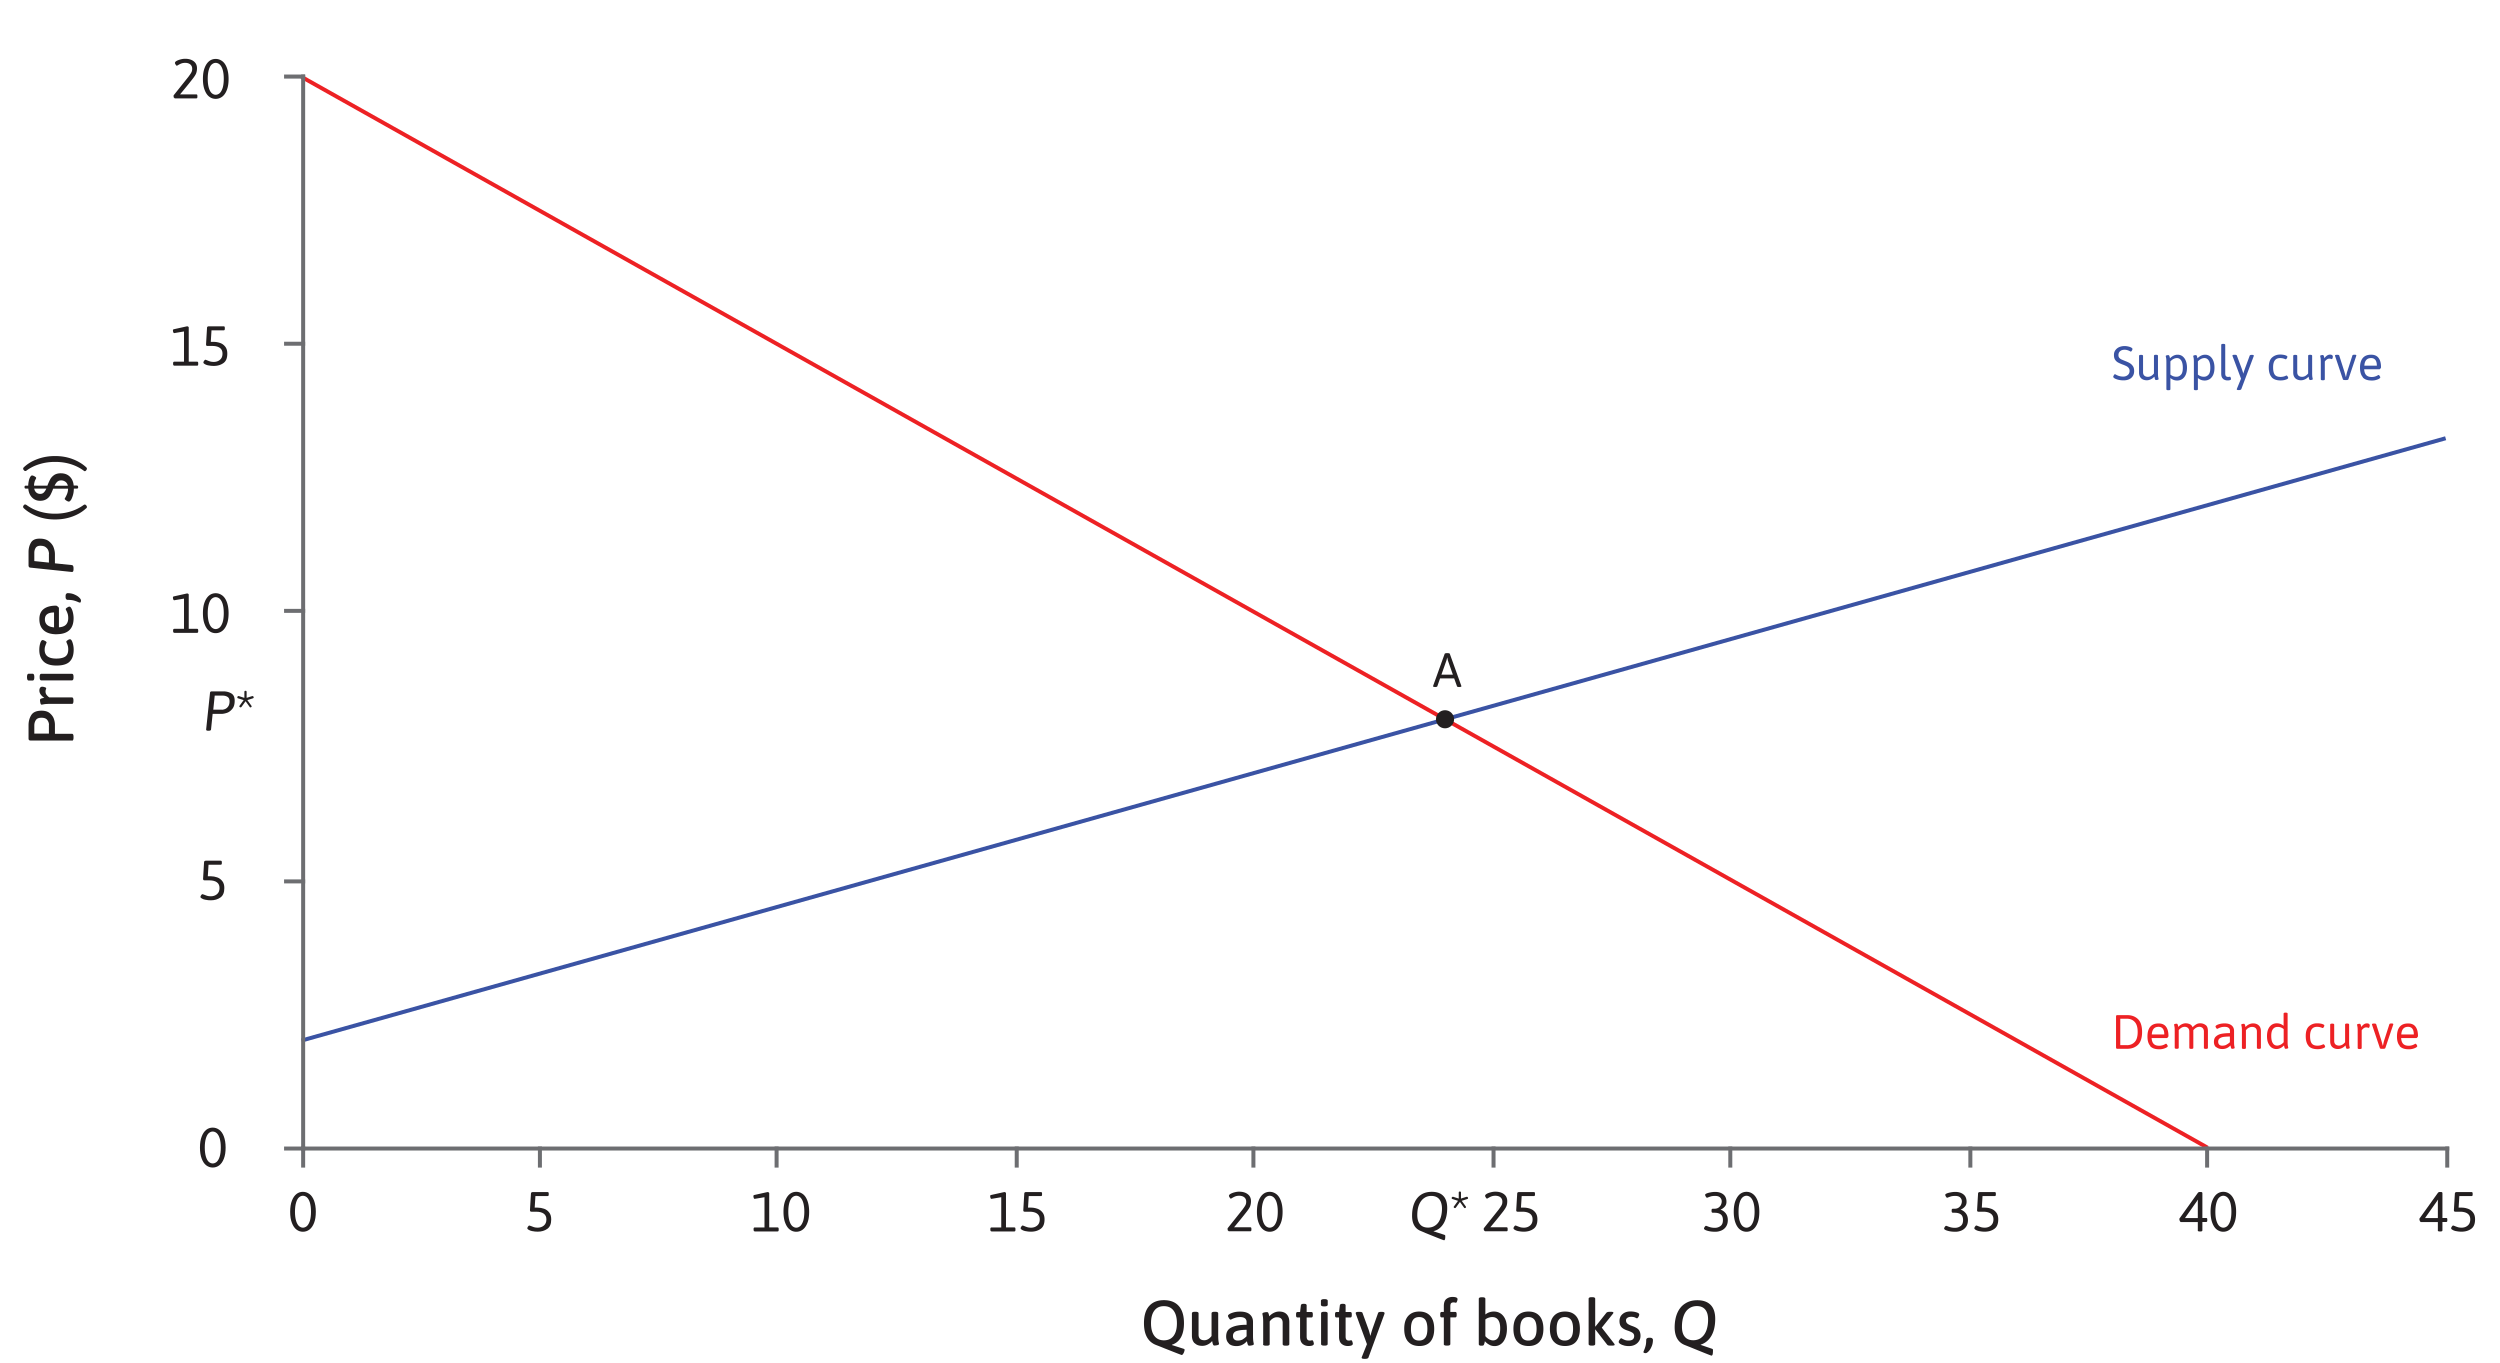 <svg xmlns="http://www.w3.org/2000/svg" viewBox="0 0 311.81 170"><g style="isolation:isolate"><path d="M37.61 129.78l267.42-75.12" style="fill:none;stroke:#3a53a4;stroke-linejoin:round;stroke-width:.5px"/></g><g style="isolation:isolate"><path d="M37.61 9.59c79.23 44.51 158.47 89.03 237.7 133.54" style="fill:none;stroke:#ed2124;stroke-linejoin:round;stroke-width:.5px"/></g><path d="M263.96 130.77s-.04-.07-.04-.14v-3.84c0-.06.01-.11.04-.14.03-.03.07-.04.14-.04h1.21c.56 0 1.01.17 1.35.5s.51.87.51 1.6-.17 1.27-.51 1.6-.79.5-1.35.5h-1.21c-.06 0-.11-.01-.14-.04zm1.31-.41c.4 0 .73-.13.98-.4.25-.26.37-.68.37-1.25s-.12-.98-.37-1.25-.57-.4-.98-.4h-.82v3.29h.82zM268.2 130.46c-.24-.26-.36-.66-.36-1.19s.12-.94.35-1.21c.24-.28.58-.41 1.04-.41.41 0 .72.13.92.4.21.27.31.66.31 1.17 0 .04-.02.09-.07.15s-.09.1-.13.1h-1.9c.02.33.11.58.26.73s.37.23.67.23a1.418 1.418 0 00.73-.19c.08-.05.13-.06.14-.06.04 0 .08.04.13.12s.08.14.08.18c0 .05-.05.1-.15.17a1.835 1.835 0 01-.93.22c-.5 0-.87-.13-1.11-.39zm1.74-1.44c0-.63-.24-.95-.72-.95-.52 0-.8.32-.84.95h1.56zM275.1 127.85c.19.14.28.39.28.76v2.08c0 .09-.08.13-.24.13h-.02c-.16 0-.24-.04-.24-.13v-2.03c0-.18-.05-.32-.15-.43a.58.58 0 00-.43-.16c-.26 0-.5.14-.74.42v2.2c0 .09-.08.13-.24.13h-.02c-.16 0-.24-.04-.24-.13v-2.03c0-.18-.05-.32-.15-.43a.58.58 0 00-.43-.16.74.74 0 00-.36.09c-.11.06-.2.13-.27.2a.66.66 0 00-.11.12v2.2c0 .09-.08.13-.24.13h-.02c-.16 0-.24-.04-.24-.13v-2.11c0-.26-.01-.45-.04-.57-.02-.11-.04-.18-.04-.19 0-.05.04-.08.11-.1.08-.02.15-.03.21-.03s.1.03.12.09c.03.06.05.12.06.18.01.06.02.11.03.13.11-.13.25-.24.41-.32s.33-.13.51-.13.35.04.51.11c.16.07.28.2.35.39.12-.14.27-.26.43-.36s.34-.14.52-.14c.25 0 .47.07.66.21zM276.41 130.62c-.19-.15-.28-.38-.28-.67 0-.32.09-.55.29-.71.19-.16.42-.26.7-.31.28-.05.61-.07 1.01-.08v-.28c0-.15-.05-.27-.16-.36-.1-.09-.27-.14-.5-.14-.18 0-.33.02-.46.06s-.24.08-.33.13-.14.06-.14.06c-.04 0-.09-.04-.14-.12s-.07-.14-.07-.18c0-.05.05-.11.16-.17.11-.06.25-.11.42-.15.18-.04.36-.06.55-.06.37 0 .66.08.87.25s.31.4.31.69v1.34c0 .26.01.45.04.57.02.11.04.18.04.19 0 .05-.04.08-.11.1-.08.02-.15.03-.21.03s-.1-.03-.12-.09a.664.664 0 01-.06-.2.49.49 0 00-.03-.13c-.27.3-.61.45-1.01.45-.31 0-.56-.08-.74-.23zm1.27-.32c.14-.07.29-.17.44-.31v-.71c-.3 0-.54.02-.74.04-.19.02-.36.08-.5.17-.14.09-.22.23-.22.43 0 .16.04.28.13.37s.21.13.38.13c.2 0 .37-.04.51-.11zM279.62 130.69v-2.11c0-.26-.01-.45-.04-.57-.02-.11-.04-.18-.04-.19 0-.05.04-.08.11-.1.08-.02.15-.03.21-.03s.1.03.12.09c.03.06.05.12.06.18.01.06.02.11.03.13.13-.14.27-.25.44-.33s.33-.12.5-.12c.3 0 .54.09.72.26s.26.41.26.71v2.08c0 .09-.08.13-.24.13h-.02c-.16 0-.24-.04-.24-.13v-2.03c0-.18-.05-.33-.16-.43-.11-.1-.26-.15-.45-.15-.14 0-.27.04-.41.11s-.25.18-.35.31v2.2c0 .09-.08.13-.24.13h-.02c-.16 0-.24-.04-.24-.13zM283.3 130.64c-.18-.14-.31-.33-.41-.57s-.14-.52-.14-.83c0-.34.05-.63.15-.87.1-.24.25-.42.43-.55.18-.12.4-.19.64-.19.18 0 .33.03.46.08s.26.13.39.23v-1.51c0-.09.08-.13.24-.13h.02c.16 0 .24.04.24.13v3.49c0 .26.01.45.04.57.02.11.04.18.04.19 0 .05-.04.08-.11.1-.08.02-.15.03-.21.03s-.1-.03-.12-.09a.664.664 0 01-.06-.2.49.49 0 00-.03-.13c-.29.3-.61.45-.95.45-.24 0-.44-.07-.62-.2zm1.14-.34c.14-.07.27-.17.39-.31v-1.64c-.22-.18-.46-.27-.74-.27s-.47.1-.61.29c-.14.19-.2.47-.2.83 0 .39.06.69.19.9s.31.31.55.31c.14 0 .27-.04.42-.11zM287.95 130.46c-.24-.26-.37-.67-.37-1.24s.14-.98.41-1.22c.27-.24.61-.37 1.01-.37.23 0 .44.03.62.08.18.06.28.12.28.19 0 .05-.02.12-.07.2-.05.08-.09.12-.12.12h-.03c-.01 0-.02-.01-.04-.01-.22-.1-.43-.14-.65-.14-.58 0-.87.38-.87 1.15 0 .42.07.73.21.92.14.19.38.28.72.28.24 0 .47-.05.68-.16l.07-.02s.08.04.13.12.07.14.07.19-.04.09-.13.14-.2.08-.34.12c-.14.03-.3.05-.47.05-.5 0-.87-.13-1.11-.38zM290.89 130.59c-.17-.17-.26-.41-.26-.71v-2.08c0-.09.08-.13.24-.13h.02c.16 0 .24.04.24.13v2.03c0 .18.05.33.16.43.11.1.26.15.45.15.14 0 .27-.04.4-.11.13-.08.25-.18.35-.31v-2.2c0-.09.08-.13.24-.13h.02c.16 0 .24.04.24.13v2.13c0 .26.01.45.04.57.02.11.04.18.04.19 0 .05-.04.08-.11.1-.08.02-.15.03-.21.03s-.1-.03-.12-.09a.664.664 0 01-.06-.2.49.49 0 00-.03-.13c-.13.14-.27.25-.44.33s-.33.12-.5.12c-.3 0-.54-.09-.72-.26zM294.06 130.69v-2.11c0-.26-.01-.45-.04-.57-.02-.11-.04-.18-.04-.19 0-.05.04-.08.11-.1.08-.02.15-.03.21-.03s.1.03.12.09c.03.06.05.12.06.18.01.06.02.11.03.13.21-.3.44-.45.7-.45.11 0 .2.02.26.07.06.04.09.1.09.17s-.01.14-.04.21c-.02.07-.05.11-.08.11-.02 0-.06-.01-.12-.03a.665.665 0 00-.21-.03c-.09 0-.18.03-.26.08a.91.91 0 00-.21.18c-.06.06-.08.1-.08.11v2.2c0 .09-.08.13-.24.13h-.02c-.16 0-.24-.04-.24-.13zM296.83 130.73l-.97-2.89s-.02-.06-.02-.08c0-.07.09-.1.26-.1h.03c.14 0 .22.03.24.1l.61 1.91c.04.13.11.38.21.75h.02l.04-.18c.04-.23.09-.41.14-.56l.62-1.93c.02-.06.1-.1.25-.1h.02c.15 0 .22.03.22.1 0 .02 0 .05-.02.08l-.97 2.88c-.02.06-.1.1-.24.1h-.21c-.14 0-.22-.03-.24-.1zM299.32 130.46c-.24-.26-.36-.66-.36-1.19s.12-.94.35-1.21c.24-.28.58-.41 1.04-.41.41 0 .72.13.92.4.21.27.31.66.31 1.17 0 .04-.02.09-.07.15s-.09.1-.13.1h-1.9c.02.33.11.58.26.73s.37.23.67.23a1.418 1.418 0 00.73-.19c.08-.05.13-.06.14-.06.04 0 .08.04.13.12s.08.14.08.18c0 .05-.05.1-.15.17a1.835 1.835 0 01-.93.22c-.5 0-.87-.13-1.11-.39zm1.74-1.44c0-.63-.24-.95-.72-.95-.52 0-.8.32-.84.95h1.56z" style="fill:#ed2124"/><path d="M264.14 47.35c-.2-.06-.36-.12-.46-.2-.08-.06-.11-.11-.11-.15 0-.05.03-.11.08-.2.05-.08.1-.13.13-.13.02 0 .06.02.13.06.12.07.26.13.4.17s.31.07.51.07c.23 0 .42-.07.57-.2.15-.13.22-.3.22-.51 0-.15-.04-.27-.12-.37s-.18-.18-.29-.23a3.97 3.97 0 00-.5-.21c-.23-.09-.42-.18-.55-.25a1.03 1.03 0 01-.35-.34c-.1-.15-.14-.35-.14-.59 0-.22.05-.41.17-.58s.27-.3.47-.39c.2-.09.44-.14.7-.14.14 0 .29.02.46.06s.3.09.39.15c.08.05.12.1.12.16 0 .04-.02.11-.07.19s-.09.13-.12.13c-.02 0-.05 0-.09-.03l-.08-.04c-.2-.1-.41-.16-.62-.16-.23 0-.42.06-.56.18-.14.12-.21.29-.21.5 0 .14.04.25.11.33.07.08.15.15.24.19.09.04.25.11.47.2.24.09.44.18.59.27s.28.21.39.37c.11.16.16.37.16.62 0 .36-.12.64-.36.85-.24.21-.56.31-.97.31-.24 0-.46-.03-.67-.08zM267.05 47.18c-.17-.17-.26-.41-.26-.71v-2.08c0-.09.08-.13.24-.13h.02c.16 0 .24.04.24.13v2.03c0 .18.05.33.16.43.11.1.26.15.45.15.14 0 .27-.04.4-.11.13-.08.25-.18.35-.31v-2.2c0-.09.08-.13.24-.13h.02c.16 0 .24.04.24.13v2.13c0 .26.01.45.04.57.02.11.04.18.04.19 0 .05-.04.08-.11.1-.08.02-.15.03-.21.03s-.1-.03-.12-.09a.664.664 0 01-.06-.2.49.49 0 00-.03-.13c-.13.14-.27.25-.44.33s-.33.12-.5.12c-.3 0-.54-.09-.72-.26zM270.2 48.52v-3.34c0-.26-.01-.45-.04-.57-.02-.11-.04-.18-.04-.19 0-.05.04-.08.11-.1.08-.02.15-.03.21-.03s.1.03.12.09c.03.06.05.12.06.18.01.06.02.11.03.13.29-.3.61-.45.95-.45.24 0 .45.07.63.21.17.14.31.33.4.57.09.24.14.52.14.83 0 .34-.05.63-.15.87-.1.24-.25.42-.43.55-.18.12-.4.19-.64.19-.18 0-.33-.03-.46-.08s-.26-.13-.39-.23v1.39c0 .09-.08.13-.24.13h-.02c-.16 0-.24-.04-.24-.13zm1.85-1.81c.14-.19.2-.47.2-.83 0-.39-.06-.69-.19-.9s-.31-.32-.55-.32a.94.94 0 00-.42.11c-.14.07-.27.17-.39.31v1.64c.22.18.46.27.74.27.26 0 .46-.1.6-.29zM273.63 48.52v-3.34c0-.26-.01-.45-.04-.57-.02-.11-.04-.18-.04-.19 0-.05.04-.08.11-.1.08-.02.15-.03.21-.03s.1.03.12.09c.03.06.05.12.06.18.01.06.02.11.03.13.29-.3.61-.45.95-.45.24 0 .45.07.63.21.17.14.31.33.4.57.09.24.14.52.14.83 0 .34-.05.63-.15.87-.1.24-.25.42-.43.55-.18.12-.4.19-.64.19-.18 0-.33-.03-.46-.08s-.26-.13-.39-.23v1.39c0 .09-.08.13-.24.13h-.02c-.16 0-.24-.04-.24-.13zm1.85-1.81c.14-.19.2-.47.2-.83 0-.39-.06-.69-.19-.9s-.31-.32-.55-.32a.94.94 0 00-.42.11c-.14.07-.27.17-.39.31v1.64c.22.18.46.27.74.27.26 0 .46-.1.6-.29zM277.28 47.25c-.16-.12-.24-.34-.24-.64v-3.59c0-.09.08-.13.24-.13h.02c.16 0 .24.04.24.13v3.54c0 .17.03.28.09.35.06.06.14.1.24.1.08 0 .13 0 .17-.01s.07-.01.09-.01c.04 0 .07.04.09.11.02.07.04.13.04.17 0 .12-.15.18-.44.18-.2 0-.38-.06-.54-.18zM281.11 44.35s0 .05-.02.08l-1.54 4.09c-.03.08-.13.13-.28.13h-.09c-.13 0-.2-.03-.2-.1 0-.02.01-.05.03-.1l.5-1.22-1.05-2.8s-.02-.06-.02-.08c0-.07.09-.1.26-.1h.05c.14 0 .22.03.24.1l.61 1.63c.06.18.13.38.19.61h.01s.02-.05.02-.08.02-.05.02-.07l.15-.45.6-1.63c.02-.06.1-.1.25-.1h.02c.16 0 .24.03.24.1zM283.34 47.05c-.24-.26-.37-.67-.37-1.24s.14-.98.41-1.22c.27-.24.61-.37 1.01-.37.23 0 .44.03.62.08.18.06.28.12.28.19 0 .05-.02.12-.07.2-.05.08-.09.12-.12.12h-.03c-.01 0-.02-.01-.04-.01-.22-.1-.43-.14-.65-.14-.58 0-.87.38-.87 1.15 0 .42.07.73.21.92.14.19.38.28.72.28.24 0 .47-.05.68-.16l.07-.02s.08.04.13.12.07.14.07.19-.04.09-.13.14-.2.08-.34.12c-.14.03-.3.05-.47.05-.5 0-.87-.13-1.11-.38zM286.28 47.18c-.17-.17-.26-.41-.26-.71v-2.08c0-.09.08-.13.24-.13h.02c.16 0 .24.04.24.13v2.03c0 .18.05.33.16.43.11.1.26.15.45.15.14 0 .27-.04.4-.11.13-.08.25-.18.35-.31v-2.2c0-.09.08-.13.24-.13h.02c.16 0 .24.04.24.13v2.13c0 .26.01.45.04.57.02.11.04.18.04.19 0 .05-.04.08-.11.1-.08.02-.15.03-.21.03s-.1-.03-.12-.09a.664.664 0 01-.06-.2.49.49 0 00-.03-.13c-.13.14-.27.25-.44.33s-.33.12-.5.12c-.3 0-.54-.09-.72-.26zM289.46 47.28v-2.11c0-.26-.01-.45-.04-.57-.02-.11-.04-.18-.04-.19 0-.05.04-.08.11-.1.08-.02.15-.03.21-.03s.1.03.12.09c.03.06.05.12.06.18.01.06.02.11.03.13.21-.3.44-.45.7-.45.11 0 .2.02.26.07.06.04.09.1.09.17s-.01.14-.04.21c-.02.07-.05.11-.08.11-.02 0-.06-.01-.12-.03a.665.665 0 00-.21-.03c-.09 0-.18.03-.26.08a.91.91 0 00-.21.18c-.06.06-.08.1-.08.11v2.2c0 .09-.08.13-.24.13h-.02c-.16 0-.24-.04-.24-.13zM292.22 47.32l-.97-2.89s-.02-.06-.02-.08c0-.07.09-.1.26-.1h.03c.14 0 .22.03.24.1l.61 1.91c.04.13.11.38.21.75h.02l.04-.18c.04-.23.09-.41.14-.56l.62-1.93c.02-.06.1-.1.25-.1h.02c.15 0 .22.03.22.1 0 .02 0 .05-.02.08l-.97 2.88c-.02.06-.1.1-.24.1h-.21c-.14 0-.22-.03-.24-.1zM294.71 47.05c-.24-.26-.36-.66-.36-1.19s.12-.94.35-1.21c.24-.28.58-.41 1.04-.41.41 0 .72.13.92.4.21.27.31.66.31 1.17 0 .04-.02.09-.07.15s-.09.1-.13.1h-1.9c.02.33.11.58.26.73s.37.23.67.23a1.418 1.418 0 00.73-.19c.08-.05.13-.06.14-.06.04 0 .08.04.13.12s.08.14.08.18c0 .05-.05.1-.15.17a1.835 1.835 0 01-.93.22c-.5 0-.87-.13-1.11-.39zm1.74-1.44c0-.63-.24-.95-.72-.95-.52 0-.8.32-.84.95h1.56z" style="fill:#3a53a4"/><polyline points="180.23 141.67 180.23 89.71 37.81 89.71" style="fill:none;stroke:#939598;stroke-dasharray:0 1.42;stroke-linejoin:round;stroke-width:.5px"/><path d="M178.74 85.58s0-.05.02-.08l1.42-3.94c.02-.06.1-.1.24-.1h.17c.14 0 .22.03.24.1l1.42 3.95s.02.05.02.08c0 .07-.09.1-.26.1h-.05c-.14 0-.22-.03-.24-.1l-.35-.98h-1.76l-.34.98c-.02.06-.1.1-.24.1H179c-.17 0-.26-.03-.26-.1zm2.47-1.43l-.63-1.79c-.02-.06-.04-.18-.07-.35h-.01c-.03.16-.06.28-.09.35l-.63 1.79h1.43z" style="fill:#231f20"/><circle cx="180.23" cy="89.71" r="1.13" style="fill:#231f20"/><line x1="37.81" y1="9.55" x2="35.68" y2="9.55" style="fill:none;stroke:#6d6e71;stroke-linecap:square;stroke-linejoin:round;stroke-width:.5px"/><line x1="37.81" y1="42.87" x2="35.68" y2="42.87" style="fill:none;stroke:#6d6e71;stroke-linecap:square;stroke-linejoin:round;stroke-width:.5px"/><line x1="37.81" y1="76.19" x2="35.68" y2="76.19" style="fill:none;stroke:#6d6e71;stroke-linecap:square;stroke-linejoin:round;stroke-width:.5px"/><line x1="37.81" y1="109.93" x2="35.68" y2="109.93" style="fill:none;stroke:#6d6e71;stroke-linecap:square;stroke-linejoin:round;stroke-width:.5px"/><line x1="37.81" y1="143.25" x2="35.68" y2="143.25" style="fill:none;stroke:#6d6e71;stroke-linecap:square;stroke-linejoin:round;stroke-width:.5px"/><line x1="37.81" y1="143.25" x2="37.81" y2="9.55" style="fill:none;stroke:#6d6e71;stroke-linecap:square;stroke-linejoin:round;stroke-width:.5px"/><line x1="305.23" y1="143.25" x2="305.23" y2="145.38" style="fill:none;stroke:#6d6e71;stroke-linecap:square;stroke-linejoin:round;stroke-width:.5px"/><line x1="275.28" y1="143.25" x2="275.28" y2="145.38" style="fill:none;stroke:#6d6e71;stroke-linecap:square;stroke-linejoin:round;stroke-width:.5px"/><line x1="245.75" y1="143.25" x2="245.75" y2="145.38" style="fill:none;stroke:#6d6e71;stroke-linecap:square;stroke-linejoin:round;stroke-width:.5px"/><line x1="215.81" y1="143.25" x2="215.81" y2="145.38" style="fill:none;stroke:#6d6e71;stroke-linecap:square;stroke-linejoin:round;stroke-width:.5px"/><line x1="186.28" y1="143.25" x2="186.28" y2="145.38" style="fill:none;stroke:#6d6e71;stroke-linecap:square;stroke-linejoin:round;stroke-width:.5px"/><line x1="156.33" y1="143.25" x2="156.33" y2="145.38" style="fill:none;stroke:#6d6e71;stroke-linecap:square;stroke-linejoin:round;stroke-width:.5px"/><line x1="126.81" y1="143.25" x2="126.81" y2="145.38" style="fill:none;stroke:#6d6e71;stroke-linecap:square;stroke-linejoin:round;stroke-width:.5px"/><line x1="96.86" y1="143.25" x2="96.86" y2="145.38" style="fill:none;stroke:#6d6e71;stroke-linecap:square;stroke-linejoin:round;stroke-width:.5px"/><line x1="67.34" y1="143.25" x2="67.34" y2="145.38" style="fill:none;stroke:#6d6e71;stroke-linecap:square;stroke-linejoin:round;stroke-width:.5px"/><line x1="37.81" y1="143.25" x2="37.81" y2="145.38" style="fill:none;stroke:#6d6e71;stroke-linecap:square;stroke-linejoin:round;stroke-width:.5px"/><line x1="37.81" y1="143.25" x2="305.23" y2="143.25" style="fill:none;stroke:#6d6e71;stroke-linecap:square;stroke-linejoin:round;stroke-width:.5px"/><g><path d="M145.36 168.22c-.41-.17-.81-.33-1.18-.47-1-.39-1.5-1.3-1.5-2.71 0-.93.21-1.65.64-2.14s1.04-.74 1.85-.74 1.43.25 1.86.74.64 1.2.64 2.14c0 .72-.13 1.31-.38 1.76-.26.46-.63.76-1.12.92v.04l1.47.47c.07.03.11.07.11.13 0 .04-.02.12-.05.22s-.08.2-.14.29c-.06.08-.11.13-.17.13-.04 0-.72-.26-2.02-.78zm1.01-1.6c.28-.37.42-.89.42-1.58s-.14-1.21-.42-1.58-.68-.55-1.2-.55-.91.18-1.19.55-.42.89-.42 1.58.14 1.21.42 1.58.67.55 1.19.55.92-.18 1.2-.55zM148.99 167.53c-.22-.23-.33-.54-.33-.96v-2.76c0-.13.12-.2.37-.2h.09c.25 0 .37.07.37.2v2.66c0 .22.06.39.18.51s.3.18.54.18c.17 0 .34-.05.5-.15.16-.1.29-.23.4-.38v-2.82c0-.13.12-.2.37-.2h.09c.25 0 .37.07.37.2v2.75c0 .36.02.62.05.78.03.16.05.25.05.27 0 .08-.07.13-.2.16s-.26.05-.37.05a.17.17 0 01-.17-.12c-.04-.08-.06-.17-.08-.26-.02-.09-.03-.15-.04-.18-.15.19-.34.33-.56.44-.22.11-.44.16-.67.16-.41 0-.72-.11-.94-.34zM153.28 167.57c-.23-.21-.35-.5-.35-.88 0-.54.22-.92.67-1.13.45-.22 1.07-.33 1.88-.33v-.34c0-.19-.06-.34-.19-.45-.13-.11-.33-.17-.62-.17-.22 0-.41.03-.57.08-.16.05-.3.1-.42.16-.11.06-.18.08-.2.08-.06 0-.13-.06-.2-.19-.08-.13-.12-.22-.12-.28 0-.08.07-.15.21-.24.14-.08.33-.15.56-.21.23-.06.48-.08.74-.08.53 0 .93.11 1.2.34.27.23.41.54.41.94v1.71c0 .36.02.62.05.78s.05.25.05.27c0 .08-.07.13-.2.16s-.25.05-.36.05c-.08 0-.15-.04-.18-.12s-.06-.17-.08-.26-.03-.15-.04-.18a1.8 1.8 0 01-.54.43c-.22.12-.47.18-.76.18-.41 0-.73-.1-.96-.31zm1.71-.52c.18-.1.34-.23.49-.39v-.8c-.52 0-.93.05-1.24.15-.31.1-.46.31-.46.62 0 .18.05.32.16.42s.25.15.44.15c.23 0 .44-.05.62-.14zM157.55 167.63v-2.73c0-.35-.02-.61-.05-.77s-.05-.25-.05-.27c0-.07.07-.13.2-.16s.26-.05.37-.05c.08 0 .14.04.17.11s.06.15.08.24c.02.08.03.14.04.18.16-.19.35-.33.57-.44s.44-.16.66-.16c.41 0 .72.11.94.34.22.23.33.55.33.96v2.76c0 .13-.12.2-.37.2h-.09c-.25 0-.37-.07-.37-.2v-2.66c0-.22-.06-.39-.18-.51s-.3-.18-.54-.18c-.17 0-.34.05-.5.15s-.29.22-.4.38v2.82c0 .13-.12.2-.37.2h-.09c-.25 0-.37-.07-.37-.2zM162.47 167.61c-.21-.18-.32-.48-.32-.89v-2.4h-.32c-.06 0-.11-.02-.14-.07-.03-.04-.04-.12-.04-.22v-.1c0-.1.01-.17.04-.22.03-.04.08-.07.14-.07h.32l.1-.82c.02-.13.12-.2.3-.2h.13c.19 0 .29.07.29.2v.82h.59c.06 0 .11.02.14.07.03.05.04.12.04.22v.1c0 .1-.01.17-.04.22-.03.05-.08.07-.14.07h-.59v2.36c0 .19.03.33.1.4.07.08.16.12.29.12.07 0 .14 0 .19-.02.05-.01.09-.02.12-.02.05 0 .1.06.14.17.04.12.06.2.06.26 0 .19-.21.29-.64.29-.29 0-.55-.09-.76-.27zM164.75 162.72v-.47c0-.15.14-.22.43-.22s.42.08.42.22v.47c0 .15-.14.22-.43.22s-.42-.07-.42-.22zm.02 4.91v-3.82c0-.13.12-.2.37-.2h.08c.25 0 .37.07.37.2v3.82c0 .13-.12.2-.37.2h-.08c-.25 0-.37-.07-.37-.2zM167.33 167.61c-.21-.18-.32-.48-.32-.89v-2.4h-.32c-.06 0-.11-.02-.14-.07-.03-.04-.04-.12-.04-.22v-.1c0-.1.01-.17.04-.22.03-.04.08-.07.14-.07h.32l.1-.82c.02-.13.12-.2.3-.2h.13c.19 0 .29.07.29.2v.82h.59c.06 0 .11.02.14.07.03.05.04.12.04.22v.1c0 .1-.01.17-.04.22-.03.05-.08.07-.14.07h-.59v2.36c0 .19.03.33.1.4.07.08.16.12.29.12.07 0 .14 0 .19-.02.05-.01.09-.02.12-.02.05 0 .1.06.14.17.04.12.06.2.06.26 0 .19-.21.29-.64.29-.29 0-.55-.09-.76-.27zM172.69 163.76s0 .07-.02.13l-1.99 5.42c-.04.11-.17.17-.39.17h-.13c-.22 0-.33-.05-.33-.14 0-.02.01-.06.04-.14l.62-1.55-1.38-3.77c-.02-.06-.02-.1-.02-.12 0-.1.13-.14.38-.14h.12c.21 0 .33.05.35.14l.72 1.98c.07.18.15.46.25.85h.02l.06-.22c.07-.26.14-.47.19-.63l.7-1.98c.03-.09.15-.14.37-.14h.07c.24 0 .36.05.36.14zM175.62 167.33c-.32-.37-.48-.89-.48-1.59s.16-1.23.49-1.6c.33-.37.79-.56 1.39-.56s1.06.19 1.38.56c.32.37.48.91.48 1.6s-.16 1.22-.47 1.59c-.31.37-.78.55-1.38.55s-1.08-.18-1.4-.55zm2.16-.49c.17-.24.25-.61.25-1.1s-.08-.87-.25-1.11c-.17-.24-.43-.36-.78-.36s-.6.12-.77.36c-.17.24-.25.61-.25 1.11s.08.86.24 1.1c.16.24.42.36.77.36s.61-.12.78-.36zM180.08 167.63v-3.32h-.27c-.06 0-.11-.02-.14-.07-.03-.04-.04-.12-.04-.22v-.1c0-.1.01-.17.04-.22.03-.04.08-.07.14-.07h.27v-.71c0-.43.1-.73.31-.9.21-.17.46-.26.76-.26.43 0 .64.09.64.28 0 .06-.02.15-.06.26-.04.12-.08.18-.14.18-.03 0-.07 0-.12-.02-.05-.01-.12-.02-.19-.02-.13 0-.23.04-.29.1-.07.07-.1.21-.1.42v.67h.61c.06 0 .11.02.14.07.03.05.04.12.04.22v.1c0 .1-.01.17-.04.22-.03.05-.08.07-.14.07h-.61v3.32c0 .13-.12.2-.37.2h-.09c-.24 0-.36-.07-.36-.2zM185.76 167.72c-.21-.1-.39-.25-.56-.44-.02.14-.06.29-.12.43-.02.05-.05.08-.09.1-.05.02-.11.03-.2.03h-.05c-.2 0-.3-.07-.3-.2V162c0-.13.12-.2.36-.2h.09c.25 0 .37.07.37.2v1.95c.15-.12.31-.21.48-.27.17-.06.36-.1.57-.1.5 0 .9.19 1.2.57s.44.9.44 1.58c0 .43-.06.8-.19 1.13s-.3.58-.54.76c-.23.18-.5.27-.81.27-.23 0-.45-.05-.65-.16zm1.12-.93c.15-.26.23-.63.23-1.11s-.08-.81-.25-1.05c-.17-.24-.41-.36-.74-.36-.16 0-.31.03-.46.08-.15.05-.29.12-.4.22v2.08c.14.17.29.29.46.39.17.09.33.14.5.14.29 0 .51-.13.66-.39zM189.24 167.33c-.32-.37-.48-.89-.48-1.59s.16-1.23.49-1.6c.33-.37.79-.56 1.39-.56s1.06.19 1.38.56c.32.37.48.91.48 1.6s-.16 1.22-.47 1.59-.78.55-1.38.55-1.08-.18-1.4-.55zm2.16-.49c.17-.24.25-.61.25-1.1s-.08-.87-.25-1.11c-.17-.24-.43-.36-.78-.36s-.6.12-.77.36c-.17.24-.25.61-.25 1.11s.08.86.24 1.1c.16.24.42.36.77.36s.61-.12.78-.36zM193.79 167.33c-.32-.37-.48-.89-.48-1.59s.16-1.23.49-1.6c.33-.37.79-.56 1.39-.56s1.06.19 1.38.56c.32.37.48.91.48 1.6s-.16 1.22-.47 1.59-.78.55-1.38.55-1.08-.18-1.4-.55zm2.16-.49c.17-.24.25-.61.25-1.1s-.08-.87-.25-1.11c-.17-.24-.43-.36-.78-.36s-.6.12-.77.36c-.17.24-.25.61-.25 1.11s.08.86.24 1.1c.16.24.42.36.77.36s.61-.12.78-.36zM201.4 167.72s-.03.07-.09.08c-.06.02-.16.03-.3.03h-.11c-.11 0-.21 0-.28-.02a.288.288 0 01-.17-.1l-1.46-1.88h-.03v1.8c0 .13-.12.2-.36.2h-.09c-.25 0-.37-.07-.37-.2v-5.64c0-.13.12-.2.37-.2h.09c.24 0 .36.07.36.2v3.46h.03l1.37-1.72c.07-.08.22-.12.45-.12h.1c.11 0 .19.01.24.03.06.02.08.05.08.08 0 .05-.03.1-.08.16l-1.37 1.71 1.54 1.98c.04.06.06.11.06.14zM202.55 167.81c-.2-.05-.36-.12-.48-.2s-.18-.16-.18-.24c0-.07.04-.16.12-.28.08-.12.15-.18.2-.18.01 0 .06.03.16.08s.21.11.33.15c.12.04.26.06.42.06.46 0 .7-.19.7-.56a.47.47 0 00-.18-.39c-.12-.09-.31-.18-.59-.28-.37-.11-.64-.26-.81-.44-.17-.18-.25-.44-.25-.76 0-.36.12-.65.38-.87.25-.22.58-.33.98-.33.28 0 .53.04.76.11.23.07.34.16.34.27 0 .08-.03.18-.1.3s-.13.18-.19.18c-.02 0-.09-.04-.22-.1-.12-.06-.29-.09-.5-.09-.19 0-.34.04-.46.12s-.18.19-.18.32c0 .17.06.3.17.4.11.1.29.19.53.28.28.1.5.19.66.3.16.1.27.23.34.38s.11.34.11.57c0 .25-.06.47-.19.66-.13.2-.3.35-.52.46-.22.11-.47.16-.75.16-.22 0-.43-.03-.63-.08zM205.07 168.74c-.06-.02-.09-.06-.09-.1 0-.04.02-.11.07-.22.08-.19.15-.38.2-.58.05-.2.07-.44.07-.71 0-.08.03-.15.09-.2.06-.05.15-.08.28-.08h.1c.12 0 .21.02.27.07.06.05.1.11.1.19 0 .29-.05.57-.16.82-.11.26-.23.46-.38.61-.14.15-.27.23-.37.23-.06 0-.13-.01-.18-.03zM210.67 167.97l-.55-.22c-.82-.33-1.24-1.05-1.25-2.17 0-.69.11-1.3.33-1.81.22-.51.54-.91.97-1.18.42-.28.93-.42 1.53-.42.73 0 1.28.2 1.66.59s.57.97.57 1.73c0 .86-.16 1.57-.48 2.12s-.77.92-1.33 1.1v.03l1.43.49s.07.04.08.06c.01.02.02.06.02.12 0 .27-.02.45-.05.54-.04.09-.08.13-.13.13-.06 0-.99-.37-2.79-1.11zm1.49-1.11c.28-.2.49-.49.65-.88.15-.39.23-.85.23-1.4s-.12-.96-.36-1.25c-.24-.29-.59-.43-1.04-.43-.37 0-.7.1-.98.3-.28.2-.5.49-.65.88-.15.39-.23.85-.23 1.4s.12.97.36 1.25c.24.29.59.43 1.05.43.37 0 .7-.1.98-.3z" style="fill:#231f20"/></g><path d="M36.98 153.36c-.24-.18-.43-.46-.57-.83-.15-.37-.22-.84-.22-1.39s.07-1.02.22-1.39c.14-.37.34-.65.57-.83s.5-.27.8-.27.56.09.81.27.44.46.58.83.22.84.22 1.39-.07 1.02-.22 1.39c-.14.37-.34.65-.58.83s-.51.27-.81.27-.56-.09-.8-.27zm1.3-.44c.15-.14.27-.35.37-.65.09-.3.14-.68.14-1.14s-.05-.84-.14-1.14c-.09-.3-.22-.51-.37-.65-.15-.13-.32-.2-.5-.2s-.34.07-.49.2c-.15.13-.27.35-.36.65-.09.3-.14.68-.14 1.14s.05.84.14 1.14c.09.3.21.51.36.65.15.13.32.2.49.2s.35-.07.5-.2zM66.41 153.56c-.2-.04-.36-.1-.47-.17-.11-.06-.17-.13-.17-.19 0-.07.03-.14.09-.22s.11-.13.15-.13c.02 0 .09.02.19.06.14.06.27.11.4.15.13.04.29.06.47.06.3 0 .56-.09.77-.27s.31-.43.31-.76-.11-.55-.32-.71c-.21-.16-.53-.25-.94-.25h-.6c-.07 0-.13-.02-.15-.05-.03-.03-.04-.09-.04-.16l.12-2.03c0-.07.02-.13.06-.16.04-.03.09-.05.16-.05h1.86c.05 0 .09.02.11.05.02.03.03.09.03.16v.08c0 .08-.01.13-.03.16-.02.03-.06.05-.11.05h-1.52l-.09 1.44h.36c.28 0 .55.05.81.14.26.09.47.25.64.47s.25.5.25.86c0 .56-.16.95-.49 1.18s-.72.35-1.19.35c-.24 0-.46-.02-.67-.07z" style="fill:#231f20"/><g><path d="M94.03 153.54s-.04-.09-.04-.16v-.08c0-.07.01-.13.04-.16.02-.03.06-.05.1-.05h1.22v-3.77l-1.24.21s-.08-.04-.1-.12a.672.672 0 01-.04-.24c0-.07.04-.11.13-.13l1.62-.36c.06 0 .11.01.15.04.04.03.07.06.07.11v4.26h1.04c.05 0 .09.02.11.05.02.03.03.09.03.16v.08c0 .07-.01.13-.03.16-.02.03-.06.05-.11.05h-2.84s-.08-.02-.1-.05zM98.51 153.36c-.24-.18-.43-.46-.57-.83-.15-.37-.22-.84-.22-1.39s.07-1.02.22-1.39c.14-.37.34-.65.57-.83s.5-.27.8-.27.56.09.81.27.44.46.58.83.22.84.22 1.39-.07 1.02-.22 1.39c-.14.37-.34.65-.58.83s-.51.27-.81.27-.56-.09-.8-.27zm1.3-.44c.15-.14.27-.35.37-.65.09-.3.14-.68.14-1.14s-.05-.84-.14-1.14c-.09-.3-.22-.51-.37-.65-.15-.13-.32-.2-.5-.2s-.34.07-.49.2c-.15.13-.27.35-.36.65-.09.3-.14.68-.14 1.14s.05.84.14 1.14c.09.3.21.51.36.65.15.13.32.2.49.2s.35-.07.5-.2z" style="fill:#231f20"/></g><g><path d="M123.56 153.54s-.04-.09-.04-.16v-.08c0-.07.01-.13.04-.16.02-.03.06-.05.1-.05h1.22v-3.77l-1.24.21s-.08-.04-.1-.12a.672.672 0 01-.04-.24c0-.07.04-.11.13-.13l1.62-.36c.06 0 .11.01.15.04.04.03.07.06.07.11v4.26h1.04c.05 0 .09.02.11.05.02.03.03.09.03.16v.08c0 .07-.01.13-.03.16-.02.03-.06.05-.11.05h-2.84s-.08-.02-.1-.05zM127.94 153.56c-.2-.04-.36-.1-.47-.17-.11-.06-.17-.13-.17-.19 0-.07.03-.14.09-.22s.11-.13.15-.13c.02 0 .09.02.19.06.14.06.27.11.4.15.13.04.29.06.47.06.3 0 .56-.09.77-.27s.31-.43.31-.76-.11-.55-.32-.71c-.21-.16-.53-.25-.94-.25h-.6c-.07 0-.13-.02-.15-.05-.03-.03-.04-.09-.04-.16l.12-2.03c0-.07.02-.13.06-.16.04-.03.09-.05.16-.05h1.86c.05 0 .09.02.11.05.02.03.03.09.03.16v.08c0 .08-.01.13-.03.16-.02.03-.06.05-.11.05h-1.52l-.09 1.44h.36c.28 0 .55.05.81.14.26.09.47.25.64.47s.25.5.25.86c0 .56-.16.95-.49 1.18s-.72.35-1.19.35c-.24 0-.46-.02-.67-.07z" style="fill:#231f20"/></g><g><path d="M153.15 153.49a.522.522 0 01-.04-.21c0-.06 0-.1.03-.12l1.81-2.27c.14-.19.25-.34.32-.46.07-.11.11-.21.13-.28.02-.08.03-.17.03-.28 0-.22-.08-.4-.23-.53-.16-.13-.37-.2-.64-.2-.2 0-.36.03-.49.08s-.26.12-.4.2a.54.54 0 01-.16.08c-.03 0-.08-.05-.14-.14-.06-.09-.09-.16-.09-.21 0-.09.07-.18.22-.26s.32-.14.52-.19.38-.07.52-.07c.46 0 .82.11 1.09.32.27.21.4.5.4.87 0 .23-.04.44-.1.61s-.2.39-.4.65-.56.72-1.1 1.37l-.51.62h2.02c.05 0 .09.02.11.05.02.03.03.09.03.16v.08c0 .07-.01.13-.03.16-.02.03-.06.05-.11.05h-2.67s-.07-.03-.1-.1zM157.56 153.36c-.24-.18-.43-.46-.57-.83-.15-.37-.22-.84-.22-1.39s.07-1.02.22-1.39c.14-.37.34-.65.57-.83s.5-.27.8-.27.56.09.81.27.44.46.58.83.22.84.22 1.39-.07 1.02-.22 1.39c-.14.37-.34.65-.58.83s-.51.27-.81.27-.56-.09-.8-.27zm1.3-.44c.15-.14.27-.35.37-.65.09-.3.14-.68.14-1.14s-.05-.84-.14-1.14c-.09-.3-.22-.51-.37-.65-.15-.13-.32-.2-.5-.2s-.34.07-.49.2c-.15.13-.27.35-.36.65-.09.3-.14.68-.14 1.14s.05.84.14 1.14c.09.3.21.51.36.65.15.13.32.2.49.2s.35-.07.5-.2z" style="fill:#231f20"/></g><g><path d="M185.1 153.49a.522.522 0 01-.04-.21c0-.06 0-.1.03-.12l1.81-2.27c.14-.19.25-.34.32-.46.07-.11.11-.21.13-.28s.03-.17.03-.28c0-.22-.08-.4-.23-.53s-.37-.2-.64-.2c-.2 0-.36.03-.49.08s-.27.12-.4.2a.54.54 0 01-.16.08c-.03 0-.08-.05-.14-.14s-.09-.16-.09-.21c0-.09.07-.18.22-.26.14-.08.32-.14.52-.19s.38-.07.53-.07c.46 0 .82.11 1.09.32.27.21.4.5.4.87 0 .23-.03.44-.1.61s-.2.39-.4.65-.56.72-1.1 1.37l-.51.62h2.02c.05 0 .09.02.11.05.02.03.03.09.03.16v.08c0 .07 0 .13-.03.16-.02.03-.06.05-.11.05h-2.67s-.07-.03-.1-.1zM189.41 153.56c-.2-.04-.36-.1-.47-.17-.12-.06-.17-.13-.17-.19 0-.07.03-.14.09-.22s.11-.13.15-.13c.02 0 .09.02.19.06.14.06.27.11.4.15.13.04.29.06.47.06.3 0 .56-.09.77-.27s.31-.43.31-.76-.11-.55-.32-.71c-.21-.16-.53-.25-.94-.25h-.59c-.08 0-.13-.02-.15-.05-.03-.03-.04-.09-.04-.16l.12-2.03c0-.07.02-.13.06-.16.04-.03.09-.05.16-.05h1.86c.05 0 .09.02.11.05.02.03.03.09.03.16v.08c0 .08-.01.13-.03.16-.02.03-.06.05-.11.05h-1.52l-.09 1.44h.36c.28 0 .55.05.8.14.26.09.47.25.64.47s.25.5.25.86c0 .56-.16.95-.49 1.18-.32.23-.72.35-1.19.35-.24 0-.46-.02-.67-.07z" style="fill:#231f20"/></g><g><path d="M213.23 153.57c-.21-.04-.38-.09-.51-.15-.12-.06-.19-.12-.19-.18s.03-.14.09-.22.11-.13.15-.13c.03 0 .1.02.2.06.3.13.6.19.91.19.26 0 .49-.07.7-.22.21-.15.31-.4.31-.74s-.09-.57-.27-.71c-.18-.14-.44-.21-.78-.21h-.23s-.08-.02-.1-.05a.31.31 0 01-.04-.16v-.08c0-.08.01-.13.04-.16.02-.03.06-.05.1-.05h.2c.22 0 .41-.05.54-.15.14-.1.24-.22.3-.36.06-.14.09-.28.09-.41 0-.17-.06-.33-.19-.47s-.34-.21-.64-.21c-.2 0-.36.02-.49.05-.13.04-.25.08-.37.13-.08.03-.13.05-.15.05-.04 0-.08-.05-.14-.14a.458.458 0 01-.09-.22c0-.1.15-.18.44-.26.29-.07.56-.11.81-.11.43 0 .77.11 1.03.32.26.21.38.52.38.92 0 .23-.07.43-.21.59s-.31.29-.51.37v.03c.23.06.44.21.62.43.18.23.27.51.27.85s-.08.61-.23.83-.35.38-.59.48-.48.15-.74.15-.5-.02-.71-.06zM217.03 153.36c-.24-.18-.43-.46-.57-.83-.14-.37-.22-.84-.22-1.39s.07-1.02.22-1.39.34-.65.57-.83c.24-.18.5-.27.8-.27s.56.09.8.27c.24.18.44.46.58.83s.22.84.22 1.39-.07 1.02-.22 1.39c-.14.37-.34.65-.58.83-.24.18-.51.27-.8.27s-.56-.09-.8-.27zm1.3-.44c.15-.14.27-.35.37-.65.09-.3.14-.68.14-1.14s-.05-.84-.14-1.14c-.09-.3-.22-.51-.37-.65-.15-.13-.32-.2-.5-.2s-.34.07-.49.2c-.15.13-.27.35-.36.65-.09.3-.14.68-.14 1.14s.04.84.14 1.14c.09.3.21.51.36.65.15.13.32.2.49.2s.35-.07.5-.2z" style="fill:#231f20"/></g><g><path d="M243.18 153.57c-.21-.04-.38-.09-.51-.15-.12-.06-.19-.12-.19-.18s.03-.14.09-.22.11-.13.15-.13c.03 0 .1.02.2.06.3.13.6.19.91.19.26 0 .49-.07.7-.22.21-.15.31-.4.31-.74s-.09-.57-.27-.71c-.18-.14-.44-.21-.78-.21h-.23s-.08-.02-.1-.05a.31.31 0 01-.04-.16v-.08c0-.08.01-.13.04-.16.02-.03.06-.05.1-.05h.2c.22 0 .41-.05.54-.15.14-.1.24-.22.3-.36.06-.14.09-.28.09-.41 0-.17-.06-.33-.19-.47s-.34-.21-.64-.21c-.2 0-.36.02-.49.05-.13.04-.25.08-.37.13-.08.03-.13.05-.15.05-.04 0-.08-.05-.14-.14a.458.458 0 01-.09-.22c0-.1.15-.18.44-.26.29-.07.56-.11.81-.11.43 0 .77.11 1.03.32.26.21.38.52.38.92 0 .23-.07.43-.21.59s-.31.29-.51.37v.03c.23.06.44.21.62.43.18.23.27.51.27.85s-.08.61-.23.83-.35.38-.59.48-.48.15-.74.15-.5-.02-.71-.06zM246.89 153.56c-.2-.04-.36-.1-.47-.17-.12-.06-.17-.13-.17-.19 0-.07.03-.14.09-.22s.11-.13.15-.13c.02 0 .09.02.19.06.14.06.27.11.4.15.13.04.29.06.47.06.3 0 .56-.09.77-.27s.31-.43.31-.76-.11-.55-.32-.71c-.21-.16-.53-.25-.94-.25h-.59c-.08 0-.13-.02-.15-.05-.03-.03-.04-.09-.04-.16l.12-2.03c0-.07.02-.13.06-.16.04-.03.09-.05.16-.05h1.86c.05 0 .09.02.11.05.02.03.03.09.03.16v.08c0 .08-.01.13-.03.16-.02.03-.06.05-.11.05h-1.52l-.09 1.44h.36c.28 0 .55.05.8.14.26.09.47.25.64.47s.25.5.25.86c0 .56-.16.95-.49 1.18-.32.23-.72.35-1.19.35-.24 0-.46-.02-.67-.07z" style="fill:#231f20"/></g><g><path d="M274.12 153.45v-1.03h-2.13s-.07-.04-.11-.13a.525.525 0 01-.06-.23c0-.04 0-.07.01-.08l2.3-3.21a.3.3 0 01.24-.1h.11c.14 0 .21.05.21.15v3.09h.47c.05 0 .09.02.11.05.02.03.03.09.03.16v.08c0 .07-.01.13-.03.16-.02.03-.06.05-.11.05h-.47v1.03c0 .1-.07.15-.21.15h-.16c-.14 0-.21-.05-.21-.15zm0-1.53v-2.06c0-.05.01-.12.04-.22h-.03l-1.61 2.28h1.6zM276.5 153.36c-.24-.18-.43-.46-.57-.83-.14-.37-.22-.84-.22-1.39s.07-1.02.22-1.39.34-.65.57-.83c.24-.18.5-.27.8-.27s.56.09.8.27c.24.18.44.46.58.83s.22.84.22 1.39-.07 1.02-.22 1.39c-.14.37-.34.65-.58.83-.24.18-.51.27-.8.27s-.56-.09-.8-.27zm1.3-.44c.15-.14.27-.35.37-.65.09-.3.14-.68.14-1.14s-.05-.84-.14-1.14c-.09-.3-.22-.51-.37-.65-.15-.13-.32-.2-.5-.2s-.34.07-.49.2c-.15.13-.27.35-.36.65-.09.3-.14.68-.14 1.14s.04.84.14 1.14c.09.3.21.51.36.65.15.13.32.2.49.2s.35-.07.5-.2z" style="fill:#231f20"/></g><g><path d="M304.06 153.45v-1.03h-2.13s-.07-.04-.11-.13a.525.525 0 01-.06-.23c0-.04 0-.07.01-.08l2.3-3.21a.3.3 0 01.24-.1h.11c.14 0 .21.05.21.15v3.09h.47c.05 0 .09.02.11.05.02.03.03.09.03.16v.08c0 .07-.01.13-.03.16-.02.03-.06.05-.11.05h-.47v1.03c0 .1-.07.15-.21.15h-.16c-.14 0-.21-.05-.21-.15zm0-1.53v-2.06c0-.05.01-.12.04-.22h-.03l-1.61 2.28h1.6zM306.36 153.56c-.2-.04-.36-.1-.47-.17-.12-.06-.17-.13-.17-.19 0-.07.03-.14.09-.22s.11-.13.15-.13c.02 0 .09.02.19.06.14.06.27.11.4.15.13.04.29.06.47.06.3 0 .56-.09.77-.27s.31-.43.31-.76-.11-.55-.32-.71c-.21-.16-.53-.25-.94-.25h-.59c-.08 0-.13-.02-.15-.05-.03-.03-.04-.09-.04-.16l.12-2.03c0-.07.02-.13.06-.16.04-.03.09-.05.16-.05h1.86c.05 0 .09.02.11.05.02.03.03.09.03.16v.08c0 .08-.01.13-.03.16-.02.03-.06.05-.11.05h-1.52l-.09 1.44h.36c.28 0 .55.05.8.14.26.09.47.25.64.47s.25.5.25.86c0 .56-.16.95-.49 1.18-.32.23-.72.35-1.19.35-.24 0-.46-.02-.67-.07z" style="fill:#231f20"/></g><g><path d="M8.97 92.36H3.82c-.09 0-.16-.02-.2-.06-.04-.04-.06-.11-.06-.2v-1.64c0-.48.11-.9.34-1.27.23-.37.66-.55 1.28-.55.45 0 .8.11 1.04.32s.42.45.5.71c.09.26.13.5.13.72v1.13h2.12c.13 0 .2.12.2.36v.13c0 .25-.07.37-.2.37zm-2.86-1.95c0-.22-.07-.42-.21-.61s-.38-.28-.73-.28-.56.1-.69.28c-.13.19-.2.42-.2.68v1.02H6.1v-1.1zM8.97 87.79H6.24c-.35 0-.61.02-.77.05-.16.03-.25.05-.27.05-.07 0-.13-.07-.16-.2s-.05-.26-.05-.37c0-.08.04-.14.11-.17.07-.04.15-.06.24-.08.09-.02.14-.03.18-.04-.41-.27-.61-.58-.61-.91 0-.15.04-.27.1-.35.07-.08.15-.12.25-.12s.2.02.32.06c.12.04.18.08.18.13 0 .03-.01.09-.04.16a.71.71 0 00-.04.26c0 .17.05.31.16.44s.21.22.3.28h2.82c.13 0 .2.12.2.36v.09c0 .25-.07.37-.2.37zM4.06 84.88h-.47c-.15 0-.22-.14-.22-.43s.07-.42.22-.42h.47c.15 0 .22.14.22.43s-.07.42-.22.42zm4.91-.02H5.15c-.13 0-.2-.12-.2-.37v-.08c0-.25.07-.37.2-.37h3.82c.13 0 .2.12.2.37v.08c0 .25-.07.37-.2.37zM8.69 82.52c-.34.33-.89.49-1.64.49s-1.3-.18-1.64-.53-.51-.83-.51-1.41c0-.31.04-.59.12-.85.08-.26.18-.39.3-.39.07 0 .17.04.3.11.13.07.19.14.19.2 0 0-.01.04-.04.1-.05.12-.1.25-.14.37s-.06.27-.06.44c0 .36.12.63.35.81.23.18.6.28 1.09.28.52 0 .9-.09 1.14-.26.24-.17.36-.46.36-.87 0-.19-.02-.35-.06-.48s-.09-.26-.15-.39c-.02-.06-.03-.1-.03-.1 0-.06.06-.12.18-.2.12-.08.21-.11.28-.11.12 0 .23.14.32.42.09.28.14.57.14.88 0 .67-.17 1.17-.52 1.5zM7.09 79.11c-.72 0-1.26-.16-1.63-.49-.37-.33-.55-.79-.55-1.4 0-.56.18-.98.54-1.26s.88-.42 1.54-.42c.05 0 .13.04.22.12.1.08.14.14.14.19v2.39c.41-.03.7-.14.88-.33.18-.19.28-.46.28-.82 0-.2-.02-.38-.07-.53-.05-.15-.1-.28-.16-.39s-.08-.17-.08-.19c0-.06.06-.13.18-.2.12-.08.21-.12.27-.12.09 0 .17.07.25.21.08.14.15.32.2.55s.08.45.08.68c0 1.33-.71 2-2.12 2zm-.36-2.72c-.37 0-.65.07-.84.21-.19.14-.29.35-.29.64 0 .6.38.94 1.14 1.01v-1.86zM10.07 75.07c-.02.06-.06.09-.1.09a.63.63 0 01-.22-.07c-.19-.08-.38-.15-.58-.2s-.44-.07-.71-.07c-.09 0-.15-.03-.2-.09-.05-.06-.08-.15-.08-.28v-.1c0-.12.02-.21.07-.27.05-.06.11-.1.19-.1.29 0 .57.05.82.16.26.11.46.23.61.38.15.14.23.27.23.37 0 .06-.01.13-.03.18zM9.12 71.26c-.03.05-.08.08-.15.08l-5.15-.54c-.09 0-.16-.03-.2-.08a.328.328 0 01-.06-.21v-1.66c0-.44.1-.83.3-1.17.2-.34.56-.5 1.08-.5s.92.12 1.2.36.48.5.57.8c.1.29.14.55.14.78v1.14l2.12.22c.13.02.2.15.2.39v.12c0 .13-.02.22-.05.27zm-3.01-2.18c0-.14-.03-.28-.09-.44-.06-.15-.17-.28-.33-.4s-.38-.17-.66-.17-.47.09-.58.26c-.11.17-.17.38-.17.63v1.02l1.82.19v-1.1zM10.74 63.4c-.45.43-1.02.77-1.7 1.02s-1.4.37-2.18.37-1.49-.12-2.16-.37c-.67-.25-1.25-.59-1.72-1.02-.06-.06-.1-.12-.1-.18s.03-.13.08-.2.11-.1.17-.1c.05 0 .11.02.17.06.48.35 1.02.62 1.63.81.61.19 1.25.28 1.93.28s1.33-.09 1.94-.28c.6-.18 1.14-.45 1.62-.8a.29.29 0 01.16-.06c.05 0 .11.03.17.1.06.07.09.13.09.2s-.03.13-.1.18zM9.75 60.76c0 .12-.05.18-.16.18h-.38c0 .41-.08.79-.22 1.13-.06.16-.12.28-.2.36-.07.09-.14.13-.2.13-.08 0-.19-.04-.32-.13s-.2-.16-.2-.21c0-.03.03-.09.09-.18.09-.17.17-.33.23-.5.06-.17.1-.37.1-.59H6.63c-.12.33-.24.59-.34.78-.11.2-.26.37-.47.51-.21.14-.48.22-.81.22-.42 0-.75-.14-1.02-.42s-.42-.64-.46-1.1h-.31c-.11 0-.16-.06-.16-.18v-.02c0-.11.05-.17.16-.17h.3c0-.19.03-.38.07-.58.04-.2.1-.36.17-.48.08-.14.16-.21.24-.21.07 0 .18.04.31.11.13.08.2.14.2.19 0 .03-.01.07-.04.13s-.05.1-.07.13c-.05.12-.09.23-.11.34-.03.11-.04.23-.05.37h1.67c.13-.33.25-.6.36-.8.11-.2.27-.37.48-.52.21-.14.48-.22.82-.22.48 0 .86.14 1.14.42.28.28.44.65.48 1.11h.39c.11 0 .16.06.16.17zm-5.48.18c.04.21.13.38.26.49s.29.17.49.17c.18 0 .33-.06.44-.17.11-.11.22-.27.32-.49h-1.5zm3.9-.84a.846.846 0 00-.55-.18c-.2 0-.36.06-.48.17-.12.11-.24.28-.33.49h1.65a.836.836 0 00-.28-.48zM10.75 58.66c-.06.07-.11.11-.17.11-.03 0-.07-.02-.13-.06-.48-.36-1.02-.63-1.63-.82s-1.26-.28-1.95-.28-1.33.09-1.94.28c-.6.18-1.15.45-1.62.8a.29.29 0 01-.16.06c-.05 0-.11-.03-.17-.1-.06-.07-.09-.13-.09-.2s.03-.13.1-.18c.45-.43 1.02-.77 1.7-1.02.68-.25 1.41-.37 2.18-.37s1.49.12 2.16.37 1.24.59 1.71 1.02c.06.05.1.11.1.18 0 .06-.03.13-.08.2z" style="fill:#231f20"/></g><path d="M25.73 145.35c-.24-.18-.43-.46-.57-.83-.15-.37-.22-.84-.22-1.39s.07-1.02.22-1.39c.14-.37.34-.65.57-.83s.5-.27.8-.27.56.09.81.27.44.46.58.83.22.84.22 1.39-.07 1.02-.22 1.39c-.14.37-.34.65-.58.83s-.51.27-.81.27-.56-.09-.8-.27zm1.3-.44c.15-.14.27-.35.37-.65.09-.3.14-.68.14-1.14s-.05-.84-.14-1.14c-.09-.3-.22-.51-.37-.65-.15-.13-.32-.2-.5-.2s-.34.07-.49.2c-.15.13-.27.35-.36.65-.09.3-.14.68-.14 1.14s.05.84.14 1.14c.09.3.21.51.36.65.15.13.32.2.49.2s.35-.07.5-.2zM25.64 112.23c-.2-.04-.36-.1-.47-.17-.11-.06-.17-.13-.17-.19 0-.07.03-.14.09-.22s.11-.13.15-.13c.02 0 .09.02.19.06.14.06.27.11.4.15.13.04.29.06.47.06.3 0 .56-.09.77-.27s.31-.43.31-.76-.11-.55-.32-.71c-.21-.16-.53-.25-.94-.25h-.6c-.07 0-.13-.02-.15-.05-.03-.03-.04-.09-.04-.16l.12-2.03c0-.07.02-.13.06-.16.04-.03.09-.05.16-.05h1.86c.05 0 .09.02.11.05.02.03.03.09.03.16v.08c0 .08-.01.13-.03.16-.02.03-.06.05-.11.05h-1.52l-.09 1.44h.36c.28 0 .55.05.81.14.26.09.47.25.64.47s.25.5.25.86c0 .56-.16.95-.49 1.18s-.72.35-1.19.35c-.24 0-.46-.02-.67-.07z" style="fill:#231f20"/><g><path d="M21.63 78.88s-.04-.09-.04-.16v-.08c0-.07.01-.13.04-.16.02-.03.06-.05.1-.05h1.22v-3.77l-1.24.21s-.08-.04-.1-.12a.672.672 0 01-.04-.24c0-.07.04-.11.13-.13l1.62-.36c.06 0 .11.01.15.04.04.03.07.06.07.11v4.26h1.04c.05 0 .09.02.11.05.02.03.03.09.03.16v.08c0 .07-.01.13-.03.16-.02.03-.06.05-.11.05h-2.84s-.08-.02-.1-.05zM26.1 78.7c-.24-.18-.43-.46-.57-.83-.15-.37-.22-.84-.22-1.39s.07-1.02.22-1.39c.14-.37.34-.65.57-.83s.5-.27.8-.27.56.09.81.27.44.46.58.83.22.84.22 1.39-.07 1.02-.22 1.39c-.14.37-.34.65-.58.83s-.51.27-.81.27-.56-.09-.8-.27zm1.3-.44c.15-.14.27-.35.37-.65.09-.3.14-.68.14-1.14s-.05-.84-.14-1.14c-.09-.3-.22-.51-.37-.65-.15-.13-.32-.2-.5-.2s-.34.07-.49.2c-.15.13-.27.35-.36.65-.09.3-.14.68-.14 1.14s.05.84.14 1.14c.09.3.21.51.36.65.15.13.32.2.49.2s.35-.07.5-.2z" style="fill:#231f20"/></g><g><path d="M21.63 45.56s-.04-.09-.04-.16v-.08c0-.07.01-.13.04-.16.02-.03.06-.05.1-.05h1.22v-3.77l-1.24.21s-.08-.04-.1-.12a.672.672 0 01-.04-.24c0-.07.04-.11.13-.13l1.62-.36c.06 0 .11.01.15.04.04.03.07.06.07.11v4.26h1.04c.05 0 .09.02.11.05.02.03.03.09.03.16v.08c0 .07-.01.13-.03.16-.02.03-.06.05-.11.05h-2.84s-.08-.02-.1-.05zM26.01 45.58c-.2-.04-.36-.1-.47-.17-.11-.06-.17-.13-.17-.19 0-.07.03-.14.09-.22s.11-.13.15-.13c.02 0 .09.02.19.06.14.06.27.11.4.15.13.04.29.06.47.06.3 0 .56-.09.77-.27s.31-.43.31-.76-.11-.55-.32-.71c-.21-.16-.53-.25-.94-.25h-.6c-.07 0-.13-.02-.15-.05-.03-.03-.04-.09-.04-.16l.12-2.03c0-.07.02-.13.06-.16.04-.03.09-.05.16-.05h1.86c.05 0 .09.02.11.05.02.03.03.09.03.16v.08c0 .08-.01.13-.03.16-.02.03-.06.05-.11.05h-1.52l-.09 1.44h.36c.28 0 .55.05.81.14.26.09.47.25.64.47s.25.5.25.86c0 .56-.16.95-.49 1.18s-.72.35-1.19.35c-.24 0-.46-.02-.67-.07z" style="fill:#231f20"/></g><g><path d="M21.69 12.19a.522.522 0 01-.04-.21c0-.06 0-.1.03-.12l1.81-2.27c.14-.19.25-.34.32-.46.07-.11.11-.21.13-.28.02-.08.03-.17.03-.28 0-.22-.08-.4-.23-.53-.16-.13-.37-.2-.64-.2-.2 0-.36.03-.49.08s-.26.12-.4.2a.54.54 0 01-.16.08c-.03 0-.08-.05-.14-.14-.06-.09-.09-.16-.09-.21 0-.09.07-.18.22-.26s.32-.14.52-.19.38-.07.52-.07c.46 0 .82.11 1.09.32.27.21.4.5.4.87 0 .23-.04.44-.1.61s-.2.39-.4.65-.56.72-1.1 1.37l-.51.62h2.02c.05 0 .09.02.11.05.02.03.03.09.03.16v.08c0 .07-.01.13-.03.16-.02.03-.06.05-.11.05h-2.67s-.07-.03-.1-.1zM26.1 12.06c-.24-.18-.43-.46-.57-.83-.15-.37-.22-.84-.22-1.39s.07-1.02.22-1.39c.14-.37.34-.65.57-.83s.5-.27.8-.27.56.09.81.27.44.46.58.83.22.84.22 1.39-.07 1.02-.22 1.39c-.14.37-.34.65-.58.83s-.51.27-.81.27-.56-.09-.8-.27zm1.3-.44c.15-.14.27-.35.37-.65.09-.3.14-.68.14-1.14s-.05-.84-.14-1.14c-.09-.3-.22-.51-.37-.65-.15-.13-.32-.2-.5-.2s-.34.07-.49.2c-.15.13-.27.35-.36.65-.09.3-.14.68-.14 1.14s.05.84.14 1.14c.09.3.21.51.36.65.15.13.32.2.49.2s.35-.07.5-.2z" style="fill:#231f20"/></g><g><path d="M177.7 153.74l-.48-.2c-.73-.28-1.1-.92-1.1-1.9 0-.64.1-1.18.3-1.63.2-.45.48-.79.85-1.02s.8-.34 1.31-.34c.63 0 1.11.17 1.43.51.33.34.49.85.49 1.51 0 .79-.15 1.43-.45 1.93-.3.5-.71.82-1.24.95v.03l1.36.44s.05.03.07.05a.2.2 0 01.02.09c0 .21-.01.34-.04.42-.03.07-.06.11-.11.11-.06 0-.86-.31-2.4-.94zm1.32-.9c.26-.18.47-.45.61-.81.14-.35.22-.78.22-1.28s-.12-.91-.34-1.18-.56-.41-.99-.41c-.35 0-.65.09-.91.28-.26.18-.47.46-.62.82-.15.36-.22.79-.22 1.29s.12.89.35 1.16c.23.27.56.4.99.4.35 0 .66-.09.92-.28zM181.36 150.64s-.05-.06-.05-.09.01-.06.04-.09l.5-.69-.69-.22c-.07-.02-.1-.05-.1-.11s.01-.09.04-.12.05-.05.09-.05h.06l.69.22v-.74c0-.09.05-.14.14-.14s.14.05.14.14v.74l.69-.22h.06c.03 0 .06.02.09.05.03.03.04.07.04.12 0 .06-.03.09-.1.11l-.69.22.5.69s.04.06.04.09-.02.06-.05.09-.07.04-.1.04a.11.11 0 01-.1-.06l-.51-.71-.51.71s-.06.06-.1.06c-.03 0-.07-.01-.1-.04z" style="fill:#231f20"/></g><g><path d="M25.77 91.11s-.06-.06-.06-.12l.48-4.55c0-.07.03-.13.06-.16.04-.03.09-.05.17-.05h1.42c.38 0 .71.08 1 .25.29.17.43.47.43.92s-.1.79-.31 1.03c-.21.25-.43.41-.69.49-.25.08-.47.12-.67.12h-1.08l-.2 1.95c-.01.1-.11.15-.29.15h-.06c-.1 0-.17-.01-.21-.04zm1.91-2.59c.12 0 .25-.03.4-.09.14-.06.27-.16.38-.32.11-.15.17-.36.17-.63s-.08-.45-.25-.56c-.17-.11-.38-.16-.61-.16h-.99l-.18 1.75h1.09zM29.9 88.19s-.05-.06-.05-.09.01-.06.04-.09l.5-.69-.69-.22c-.07-.02-.1-.05-.1-.11s.01-.09.04-.12.05-.05.09-.05h.06l.69.22v-.74c0-.09.05-.14.14-.14s.14.05.14.14v.74l.69-.22h.06c.03 0 .06.02.09.05.03.03.04.07.04.12 0 .06-.03.09-.1.11l-.69.22.5.69s.04.06.04.09-.02.06-.05.09-.07.04-.1.04a.11.11 0 01-.1-.06l-.51-.71-.51.71s-.06.06-.1.06c-.03 0-.07-.01-.1-.04z" style="fill:#231f20"/></g></svg>